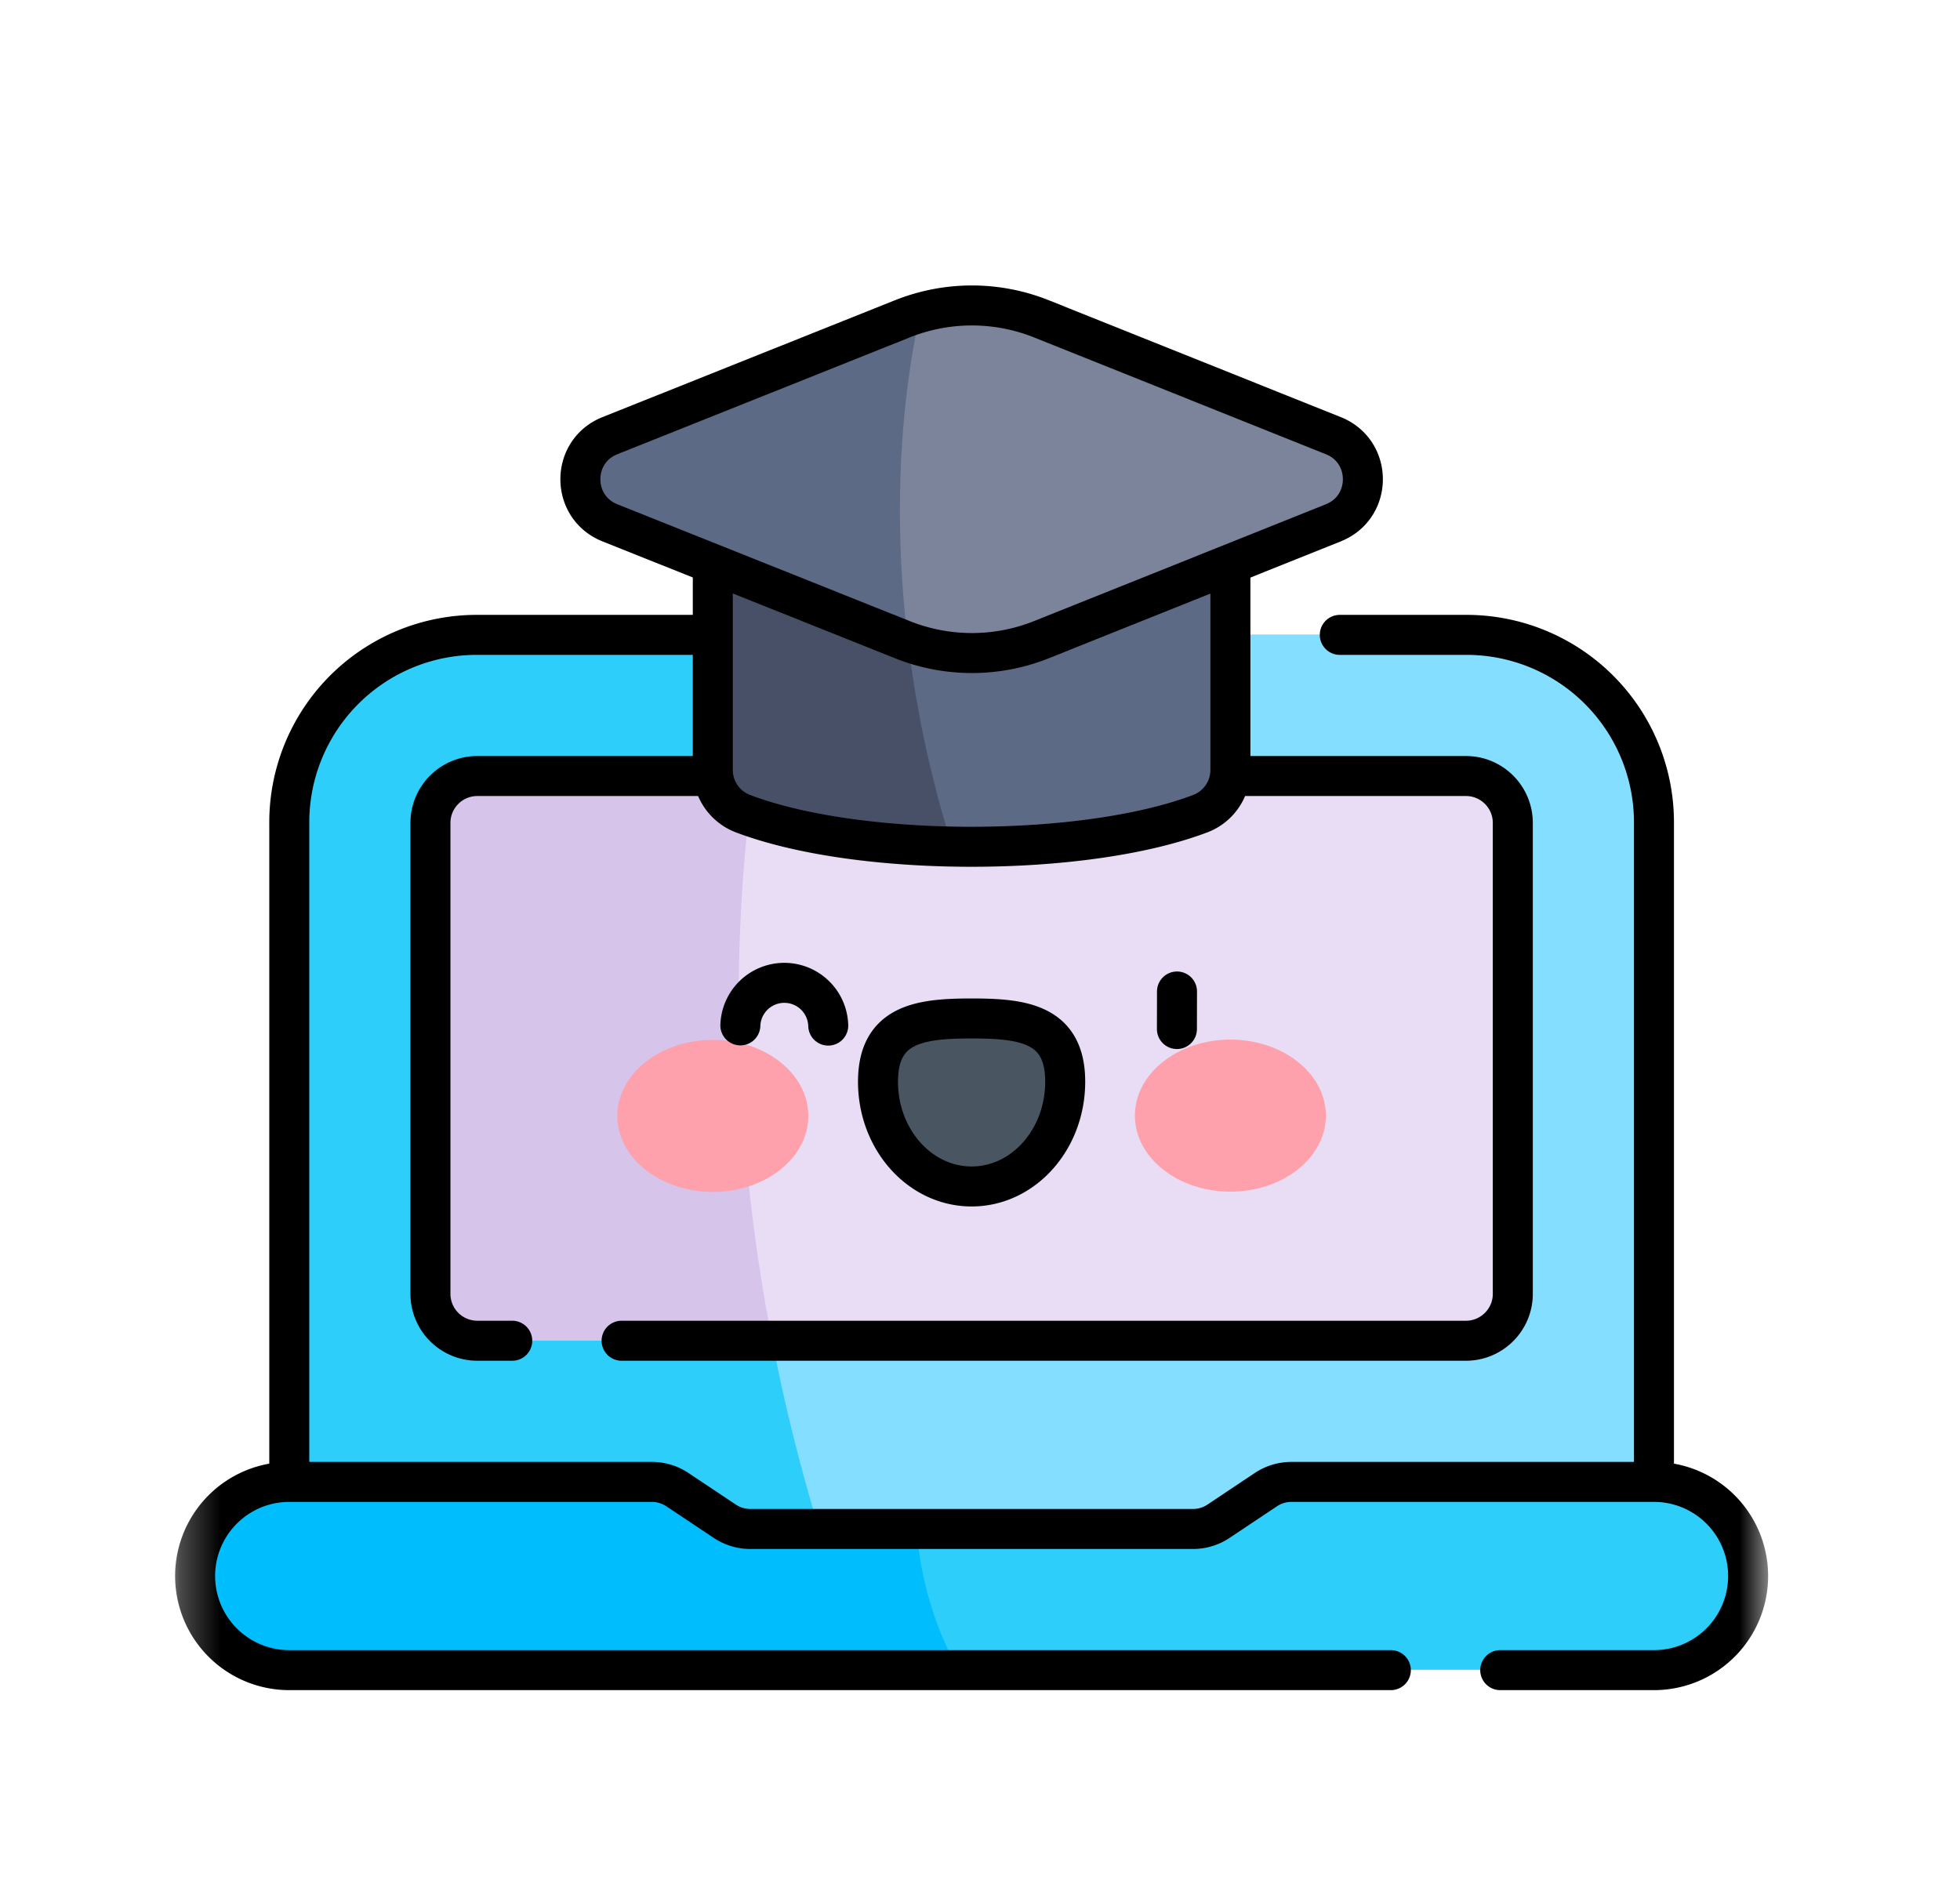 <svg xmlns="http://www.w3.org/2000/svg" width="49" height="47" fill="none"><g filter="url(#a)"><mask id="b" width="41" height="41" x="4" y="0" maskUnits="userSpaceOnUse" style="mask-type:luminance"><path fill="#fff" d="M4.29.687h40v40h-40v-40z"/></mask><g mask="url(#b)"><path fill="#83DEFF" d="M41.35 16.55v18.843H7.231V16.55a4.687 4.687 0 0 1 4.687-4.687h24.743a4.687 4.687 0 0 1 4.687 4.687z"/><path fill="#2ECEFB" d="M20.85 35.393H7.232V16.55a4.687 4.687 0 0 1 4.687-4.687h7.618c-1.653 6.527-1.514 15.078 1.313 23.53z"/><path fill="#E8DDF5" d="M37.82 16.564v11.774c0 .647-.525 1.172-1.172 1.172H11.933a1.172 1.172 0 0 1-1.172-1.172V16.564c0-.647.525-1.171 1.172-1.171h24.715c.647 0 1.172.524 1.172 1.171z"/><path fill="#D6C4EA" d="M19.303 29.51h-7.37a1.172 1.172 0 0 1-1.172-1.172V16.564c0-.647.525-1.171 1.172-1.171h6.915c-.602 4.266-.514 9.122.455 14.117z"/><path fill="#2ECEFB" d="M43.702 35.393a2.353 2.353 0 0 1-2.352 2.352H7.23a2.352 2.352 0 1 1 0-4.705h9.065c.227 0 .448.067.637.193l1.186.79c.189.125.41.192.637.192l11.069.001c.226 0 .448-.067.637-.193l1.186-.79c.189-.126.41-.193.637-.193h9.065c1.3 0 2.352 1.054 2.352 2.353z"/><path fill="#00BDFD" d="M23.96 37.745H7.231a2.352 2.352 0 1 1 0-4.705h9.065c.227 0 .448.067.637.193l1.186.79c.189.125.41.192.637.192l4.156.001c.066.859.298 2.196 1.048 3.53z"/><path fill="#5D6A85" d="M30.761 15.238V8.922H17.82v6.316c0 .488.301.924.757 1.096 2.911 1.102 8.51 1.104 11.427 0a1.17 1.17 0 0 0 .757-1.096z"/><path fill="#475066" d="M23.805 17.156c-1.963-.039-3.883-.313-5.228-.822a1.17 1.17 0 0 1-.757-1.096V8.922h4.68a28.104 28.104 0 0 0 1.305 8.234z"/><path fill="#7B849B" d="m33.336 9.06-7.295 2.921a4.688 4.688 0 0 1-3.482.002L15.246 9.06c-.982-.393-.982-1.784 0-2.177l7.313-2.922a4.687 4.687 0 0 1 3.482.002l7.295 2.92c.981.394.981 1.783 0 2.177z"/><path fill="#5D6A85" d="M22.698 12.036a4.151 4.151 0 0 1-.139-.053l-7.313-2.922c-.982-.393-.982-1.783 0-2.176l7.313-2.922c.148-.06.297-.11.449-.154-.53 2.425-.67 5.255-.31 8.227z"/><path fill="#FFA1AC" d="M20.208 23.897c0 1.05-1.067 1.901-2.386 1.902-1.318 0-2.387-.85-2.388-1.9 0-1.05 1.068-1.901 2.386-1.902 1.319 0 2.388.85 2.388 1.9zm8.165-.005c0 1.05 1.07 1.9 2.387 1.9 1.319 0 2.387-.852 2.387-1.902-.001-1.05-1.07-1.9-2.388-1.9-1.319.001-2.387.853-2.386 1.902z"/><path fill="#495560" d="M26.63 23.034c0-1.446-1.049-1.581-2.34-1.58-1.293 0-2.34.136-2.34 1.582 0 1.446 1.05 2.618 2.341 2.617 1.293 0 2.34-1.173 2.339-2.62z"/><path stroke="#000" stroke-linecap="round" stroke-linejoin="round" stroke-miterlimit="10" d="M33.495 11.872h3.166a4.687 4.687 0 0 1 4.688 4.688v16.41m-34.117 0V16.56a4.687 4.687 0 0 1 4.687-4.688h5.745"/><path stroke="#000" stroke-linecap="round" stroke-linejoin="round" stroke-miterlimit="10" d="M12.806 29.519h-.873a1.172 1.172 0 0 1-1.172-1.172V16.573c0-.647.525-1.172 1.172-1.172h5.82m13.076 0h5.82c.646 0 1.171.525 1.171 1.172v11.774c0 .647-.525 1.172-1.172 1.172H15.54m21.966 8.235h3.844a2.352 2.352 0 1 0 0-4.706h-9.065a1.15 1.15 0 0 0-.637.193l-1.185.791a1.15 1.15 0 0 1-.638.193H18.756a1.15 1.15 0 0 1-.637-.194l-1.185-.79a1.15 1.15 0 0 0-.638-.193H7.231a2.353 2.353 0 0 0 0 4.706h27.54"/><path stroke="#000" stroke-linecap="round" stroke-linejoin="round" stroke-miterlimit="10" d="M30.76 10.179v5.068c0 .488-.3.925-.756 1.096-2.909 1.102-8.517 1.103-11.427 0a1.17 1.17 0 0 1-.757-1.096v-5.07"/><path stroke="#000" stroke-linecap="round" stroke-linejoin="round" stroke-miterlimit="10" d="m33.336 9.07-7.295 2.92a4.687 4.687 0 0 1-3.482.002L15.246 9.07c-.982-.393-.982-1.784 0-2.177l7.313-2.922a4.687 4.687 0 0 1 3.482.002l7.295 2.92c.981.394.981 1.783 0 2.176zM26.63 23.043c0-1.446-1.049-1.582-2.34-1.581-1.293 0-2.34.137-2.34 1.583s1.05 2.618 2.341 2.617c1.293 0 2.34-1.173 2.339-2.62zm2.795-2.255-.002.938m-8.717-.086a1.099 1.099 0 0 0-2.197-.005"/></g></g><defs><filter id="a" width="47.824" height="43.117" x=".379" y="3.137" color-interpolation-filters="sRGB" filterUnits="userSpaceOnUse"><feFlood flood-opacity="0" result="BackgroundImageFix"/><feColorMatrix in="SourceAlpha" result="hardAlpha" values="0 0 0 0 0 0 0 0 0 0 0 0 0 0 0 0 0 0 127 0"/><feOffset dy="4"/><feGaussianBlur stdDeviation="2"/><feComposite in2="hardAlpha" operator="out"/><feColorMatrix values="0 0 0 0 0 0 0 0 0 0 0 0 0 0 0 0 0 0 0.25 0"/><feBlend in2="BackgroundImageFix" result="effect1_dropShadow_50_805"/><feBlend in="SourceGraphic" in2="effect1_dropShadow_50_805" result="shape"/></filter></defs></svg>